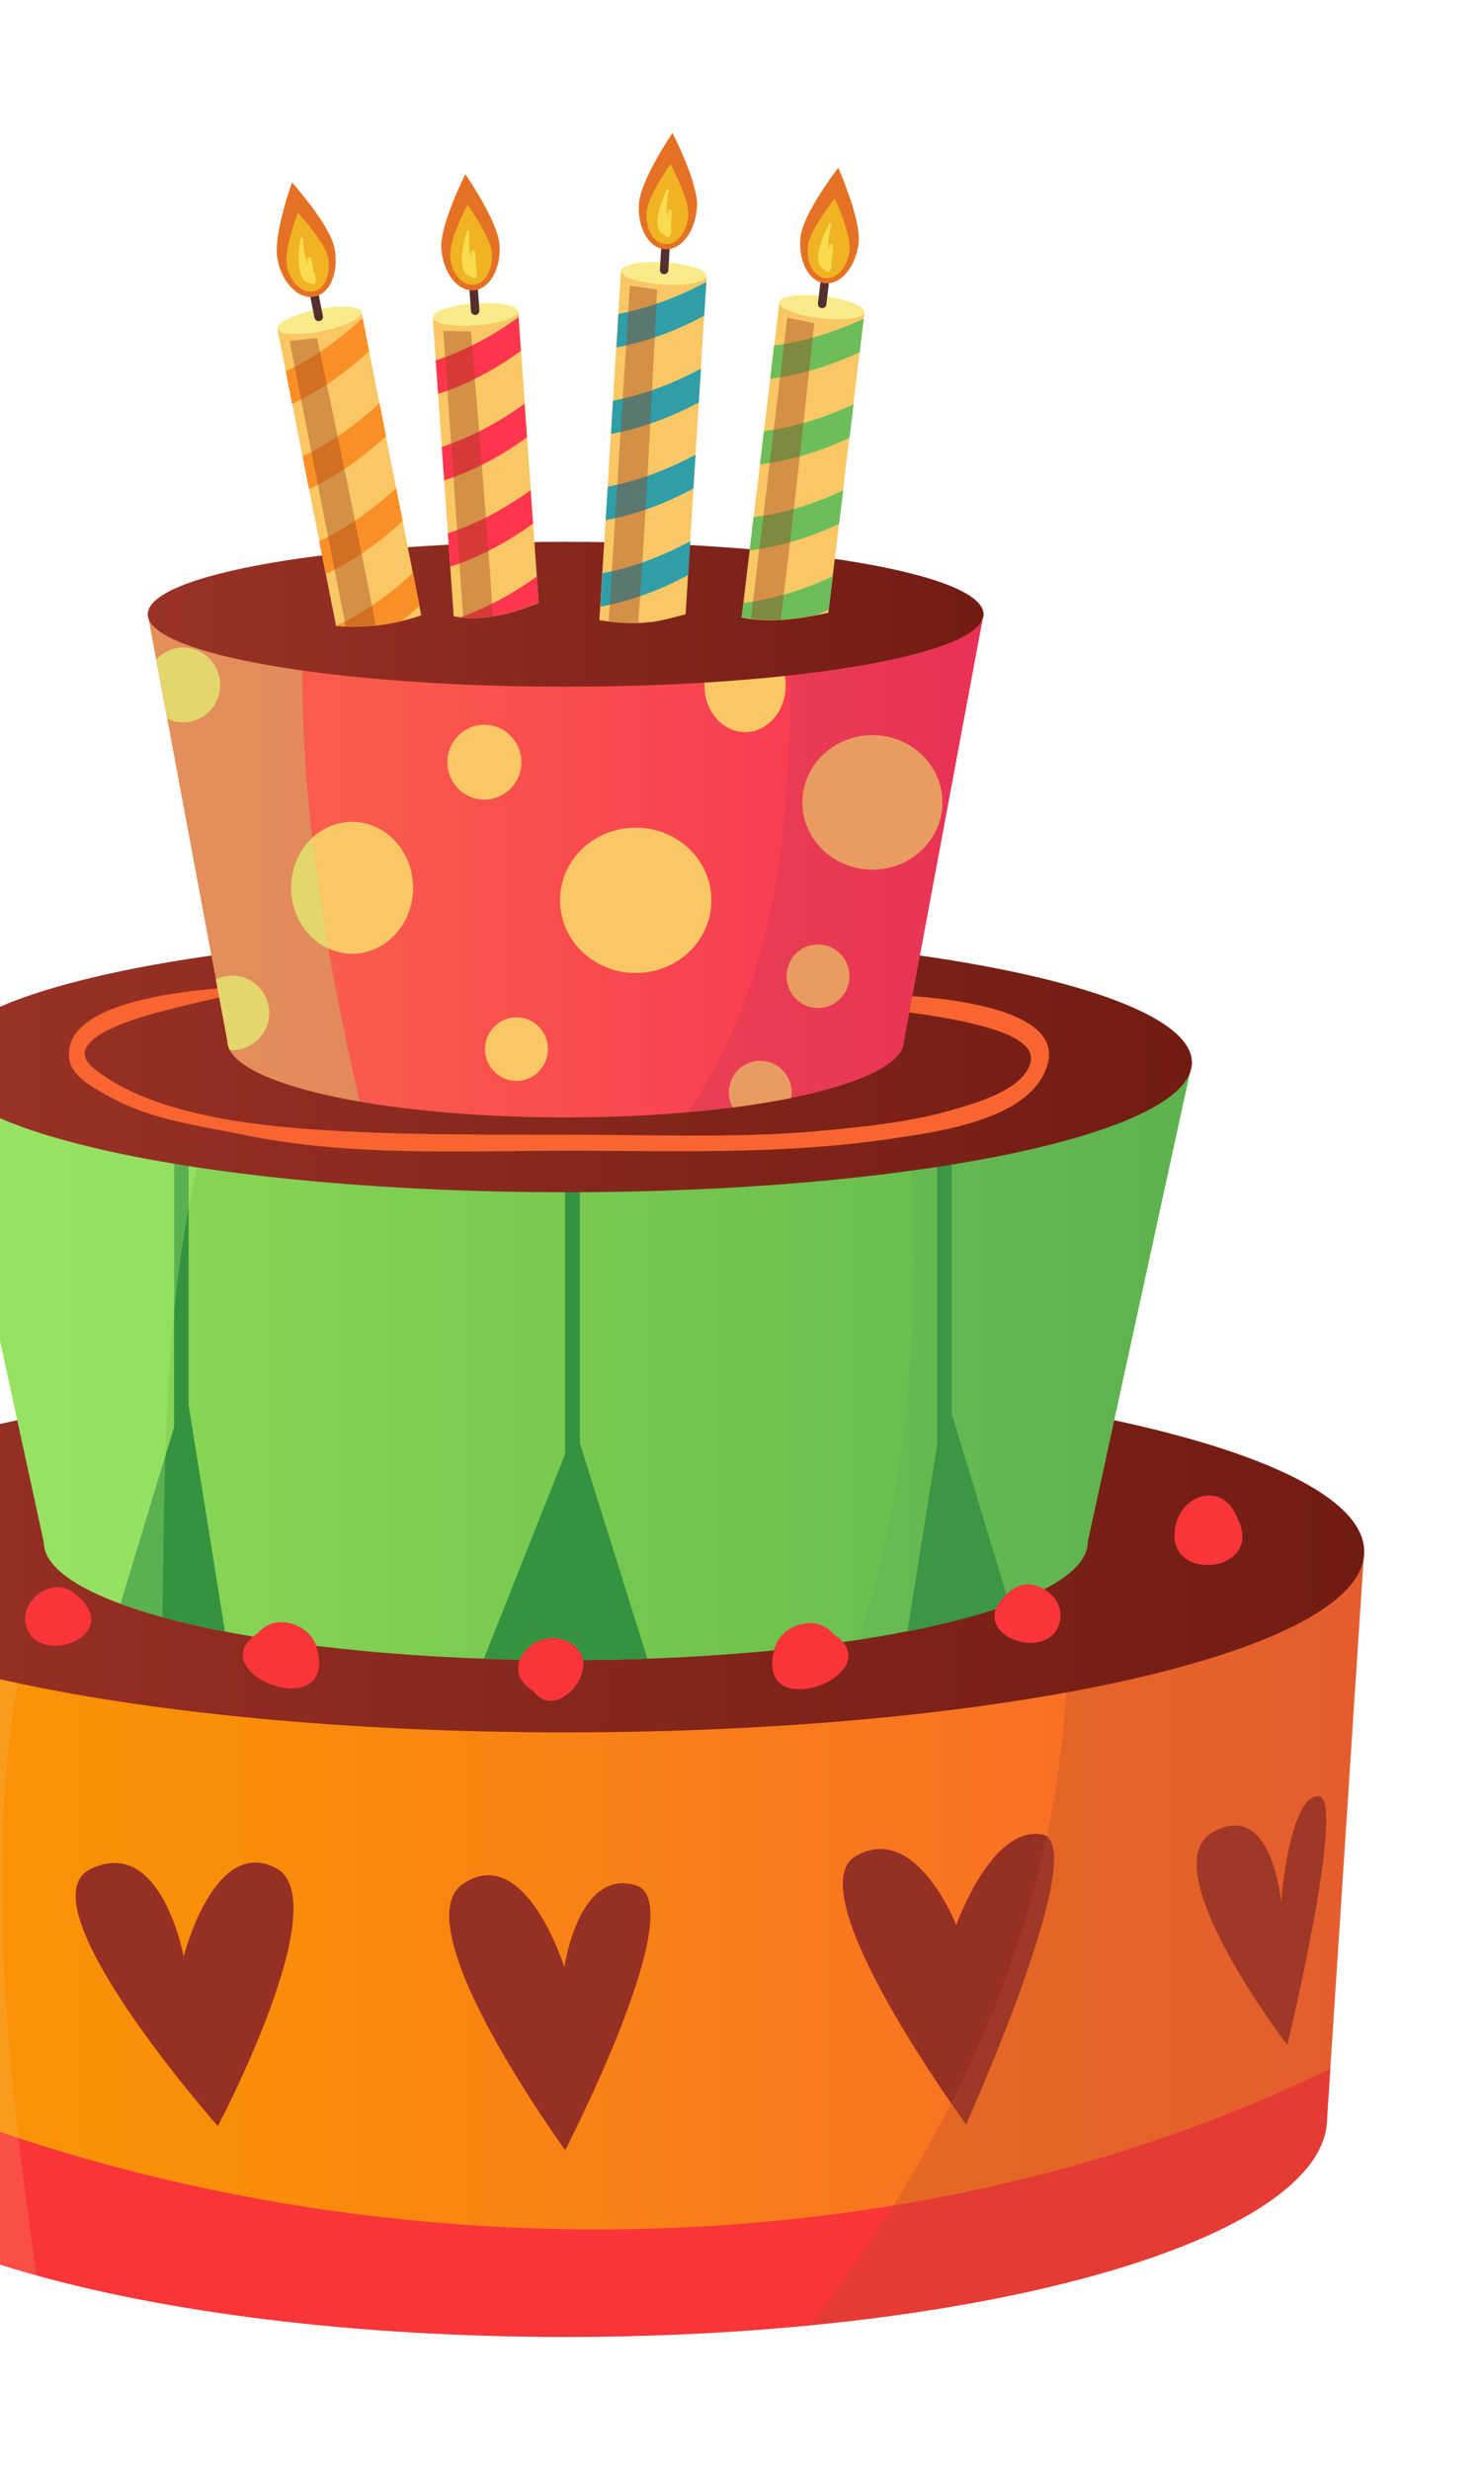 <svg width="223" height="371" viewBox="0 0 223 371" fill="none" xmlns="http://www.w3.org/2000/svg">
<g clip-path="url(#clip0_17_3344)">
<g clip-path="url(#clip1_17_3344)">
<path d="M-35 233.045L-29.445 318.069C-29.445 336.223 21.784 350.967 84.968 350.967C148.151 350.967 199.413 336.223 199.413 318.069L204.968 233.045H-35Z" fill="url(#paint0_linear_17_3344)"/>
<path d="M-30.127 307.676L-29.445 318.101C-29.445 336.256 21.784 351 84.968 351C148.151 351 199.413 336.256 199.413 318.101L199.9 310.697C129.894 344.927 38.221 341.744 -30.127 307.676Z" fill="#F93539"/>
<path d="M-16.256 309.073C-16.256 309.073 -37.209 271.433 -27.756 270.231C-18.303 269.029 -18.53 284.196 -18.53 284.196C-18.53 284.196 -19.764 273.511 -8.362 274.745C3.04 276.012 -16.256 309.073 -16.256 309.073Z" fill="#963024"/>
<path d="M32.731 319.335C32.731 319.335 3.04 285.722 13.663 280.688C24.253 275.654 27.599 293.874 27.599 293.874C27.599 293.874 32.147 275.752 41.438 280.558C50.728 285.365 32.731 319.335 32.731 319.335Z" fill="#963024"/>
<path d="M84.935 322.94C84.935 322.94 60.311 289.197 69.602 282.929C78.925 276.661 84.805 295.465 84.805 295.465C84.805 295.465 86.917 280.558 95.525 283.156C104.134 285.755 84.935 322.94 84.935 322.94Z" fill="#963024"/>
<path d="M145.162 319.075C145.162 319.075 119.564 284.098 128.562 278.804C137.593 273.511 143.7 289.132 143.7 289.132C143.7 289.132 148.963 274.16 156.597 275.524C164.199 276.888 145.162 319.108 145.162 319.108V319.075Z" fill="#963024"/>
<path d="M193.435 307.157C193.435 307.157 173.1 280.558 182.13 275.265C191.161 269.971 192.526 285.722 192.526 285.722C192.526 285.722 193.663 269.906 198.081 269.776C202.499 269.646 193.435 307.189 193.435 307.189V307.157Z" fill="#963024"/>
<g style="mix-blend-mode:color-dodge" opacity="0.2">
<path d="M7.88 233.045H-35L-29.445 318.069C-29.445 327.357 -16.061 335.736 5.476 341.711C0.539 306.994 -4.204 265.716 7.848 233.013L7.88 233.045Z" fill="#F9B87C"/>
</g>
<g style="mix-blend-mode:multiply" opacity="0.3">
<path d="M159.586 233.045C164.264 275.07 147.664 315.601 121.708 349.246C166.895 344.862 199.445 332.553 199.445 318.069L205 233.045H159.586Z" fill="#B44B2D"/>
</g>
<path d="M205 233.045C205 248.049 151.27 260.196 85 260.196C18.73 260.196 -35 248.049 -35 233.045C-35 218.041 18.73 205.895 85 205.895C151.27 205.895 205 218.041 205 233.045Z" fill="url(#paint1_linear_17_3344)"/>
<path d="M-9.109 159.583L6.581 231.616C6.581 241.424 41.697 249.348 85 249.348C128.303 249.348 163.452 241.392 163.452 231.616L179.142 159.583H-9.109Z" fill="url(#paint2_linear_17_3344)"/>
<path d="M140.81 173.256V217.132L136.359 245.029C142.336 243.86 147.502 242.496 151.692 240.97L143.019 212.39V173.256H140.81Z" fill="#34933E"/>
<path d="M26.17 171.665V214.307L18.113 240.872C22.369 242.431 27.696 243.86 33.804 245.062L28.346 211.026V171.665H26.137H26.17Z" fill="#34933E"/>
<path d="M84.903 176.699V218.431L72.721 249.121C76.716 249.251 80.809 249.349 85 249.349C89.191 249.349 93.284 249.284 97.279 249.121L87.144 216.775V176.699H84.935H84.903Z" fill="#34933E"/>
<g style="mix-blend-mode:screen" opacity="0.3">
<path d="M-9.109 159.583L6.581 231.616C6.581 235.903 13.273 239.8 24.415 242.886C24.838 215.118 24.48 185.337 34.388 159.583H-9.109Z" fill="#ADF980"/>
</g>
<g style="mix-blend-mode:multiply" opacity="0.2">
<path d="M135.612 159.583C138.795 188.163 137.983 218.853 129.05 246.296C149.775 243.113 163.419 237.722 163.419 231.616L179.109 159.583H135.612Z" fill="#57A060"/>
</g>
<path d="M179.109 159.584C179.109 170.333 136.976 179.069 85 179.069C33.024 179.069 -9.109 170.333 -9.109 159.584C-9.109 148.834 33.024 140.098 85 140.098C136.976 140.098 179.109 148.834 179.109 159.584Z" fill="url(#paint3_linear_17_3344)"/>
<path d="M128.368 149.516C127.621 149.581 127.393 150.685 128.173 150.88C132.363 151.854 156.24 153.218 154.876 159.454C153.933 163.805 146.072 165.851 142.531 166.858C136.814 168.482 130.642 169.132 124.729 169.716C112.353 170.983 99.748 170.463 87.306 170.431C75.254 170.398 63.138 170.528 51.086 169.879C39.976 169.294 23.018 167.8 14.02 160.395C8.53 155.881 22.174 152.439 24.87 151.757C29.353 150.588 33.868 149.613 38.384 148.606C38.709 148.542 38.644 147.989 38.319 148.022C32.244 148.477 9.05 149.451 10.414 159.096C10.804 161.889 14.735 163.773 16.749 164.877C22.759 168.19 29.938 169.067 36.532 170.431C53.002 173.873 70.577 172.769 87.306 172.834C102.932 172.899 118.525 173.354 134.02 171.015C140.939 169.976 155.525 168.157 157.507 159.486C159.716 149.776 133.663 149.094 128.335 149.483L128.368 149.516Z" fill="#F96530"/>
<path d="M22.206 92.26L34.161 156.336C34.161 162.701 56.933 167.832 85 167.832C113.067 167.832 135.839 162.669 135.839 156.336L147.794 92.26H22.206Z" fill="url(#paint4_linear_17_3344)"/>
<path d="M77.626 162.344C80.225 162.344 82.336 160.201 82.336 157.57C82.336 154.939 80.225 152.796 77.626 152.796C75.027 152.796 72.883 154.939 72.883 157.57C72.883 160.201 74.995 162.344 77.626 162.344Z" fill="#F9C764"/>
<path d="M78.34 114.474C78.34 111.389 75.839 108.855 72.785 108.855C69.732 108.855 67.231 111.356 67.231 114.474C67.231 117.592 69.699 120.092 72.785 120.092C75.871 120.092 78.34 117.592 78.34 114.474Z" fill="#F9C764"/>
<path d="M105.855 102.945C105.855 106.809 108.584 109.96 111.963 109.96C115.341 109.96 118.07 106.809 118.07 102.945C118.07 99.08 115.341 95.93 111.963 95.93C108.584 95.93 105.855 99.08 105.855 102.945Z" fill="#F9C764"/>
<path d="M122.91 151.4C125.509 151.4 127.653 149.256 127.653 146.626C127.653 143.995 125.541 141.852 122.91 141.852C120.279 141.852 118.2 143.995 118.2 146.626C118.2 149.256 120.311 151.4 122.91 151.4Z" fill="#F9C764"/>
<path d="M40.463 152.146C40.463 149.061 37.961 146.528 34.908 146.528C34.031 146.528 33.186 146.755 32.439 147.112L34.161 156.303C34.161 156.79 34.291 157.245 34.55 157.7C34.68 157.7 34.778 157.732 34.908 157.732C37.961 157.732 40.463 155.199 40.463 152.114V152.146Z" fill="#F9C764"/>
<path d="M43.744 133.342C43.744 138.798 47.837 143.248 52.905 143.248C57.972 143.248 62.066 138.831 62.066 133.342C62.066 127.854 57.972 123.437 52.905 123.437C47.837 123.437 43.744 127.854 43.744 133.342Z" fill="#F9C764"/>
<path d="M118.979 164.098C118.979 161.467 116.868 159.324 114.236 159.324C111.605 159.324 109.526 161.467 109.526 164.098C109.526 164.91 109.754 165.689 110.111 166.339C113.262 165.916 116.218 165.462 118.882 164.91C118.947 164.65 118.979 164.358 118.979 164.098Z" fill="#F9C764"/>
<path d="M141.621 120.514C141.621 114.928 136.911 110.414 131.096 110.414C125.281 110.414 120.571 114.928 120.571 120.514C120.571 126.1 125.281 130.614 131.096 130.614C136.911 130.614 141.621 126.1 141.621 120.514Z" fill="#F9C764"/>
<path d="M95.525 146.138C101.827 146.138 106.895 141.267 106.895 135.226C106.895 129.185 101.827 124.314 95.525 124.314C89.223 124.314 84.155 129.185 84.155 135.226C84.155 141.267 89.255 146.138 95.525 146.138Z" fill="#F9C764"/>
<path d="M25.13 107.946C25.845 108.303 26.657 108.498 27.534 108.498C30.587 108.498 33.089 105.997 33.089 102.88C33.089 99.762 30.587 97.261 27.534 97.261C25.942 97.261 24.513 97.943 23.473 99.047L25.13 107.914V107.946Z" fill="#F9C764"/>
<g style="mix-blend-mode:screen" opacity="0.3">
<path d="M45.628 92.26H22.206L34.161 156.336C34.161 160.038 41.957 163.351 54.042 165.462C48.584 141.624 44.426 117.202 45.628 92.26Z" fill="#ADF980"/>
</g>
<g style="mix-blend-mode:multiply" opacity="0.3">
<path d="M118.492 92.26C119.532 118.143 117.907 146.138 103.257 167.086C122.325 165.429 135.839 161.24 135.839 156.336L147.794 92.26H118.492Z" fill="#C13756"/>
</g>
<path d="M147.794 92.26C147.794 98.268 119.694 103.14 85 103.14C50.306 103.14 22.206 98.268 22.206 92.26C22.206 86.252 50.338 81.38 85 81.38C119.662 81.38 147.794 86.252 147.794 92.26Z" fill="url(#paint5_linear_17_3344)"/>
<path d="M63.3 92.422L54.301 46.825L41.665 49.326L50.501 94.013C54.821 94.403 59.272 93.819 63.3 92.422Z" fill="#F9C764"/>
<path d="M60.441 93.234C61.319 92.52 62.196 91.773 63.04 90.993L62.066 86.024C58.427 89.434 54.529 92.13 50.566 93.981C53.879 94.273 57.258 93.981 60.441 93.234Z" fill="#F98F27"/>
<path d="M42.932 55.756L43.906 60.693C47.87 58.809 51.8 56.146 55.471 52.736L54.497 47.767C50.826 51.177 46.928 53.873 42.964 55.756H42.932Z" fill="#F98F27"/>
<path d="M45.466 68.519L46.44 73.456C50.404 71.572 54.334 68.942 58.005 65.499L57.031 60.53C53.36 63.973 49.462 66.636 45.498 68.519H45.466Z" fill="#F98F27"/>
<path d="M47.967 81.283L48.942 86.219C52.905 84.335 56.836 81.672 60.506 78.262L59.532 73.293C55.861 76.704 51.963 79.399 47.967 81.283Z" fill="#F98F27"/>
<g style="mix-blend-mode:color-dodge" opacity="0.4">
<path d="M56.478 93.949C53.002 76.054 47.642 50.755 47.642 50.755L43.517 51.21L51.963 94.111C53.489 94.176 55.016 94.111 56.511 93.949H56.478Z" fill="#9B3E19"/>
</g>
<path d="M54.301 46.858C54.464 47.767 51.8 49.034 48.324 49.748C44.816 50.43 41.86 50.268 41.697 49.358C41.535 48.449 44.199 47.183 47.707 46.468C51.183 45.786 54.172 45.949 54.334 46.858H54.301Z" fill="#F9EB8C"/>
<path d="M48.519 47.475C48.584 47.832 48.357 48.157 47.999 48.222C47.642 48.287 47.317 48.059 47.252 47.702L46.083 41.759C46.018 41.402 46.245 41.077 46.603 41.012C46.928 40.947 47.285 41.174 47.35 41.532L48.519 47.475Z" fill="#53302E"/>
<path d="M50.273 37.277C50.956 40.849 49.624 44.097 47.252 44.552C44.881 45.007 42.38 42.506 41.697 38.966C40.983 35.426 43.874 27.404 43.874 27.404C43.874 27.404 49.591 33.737 50.273 37.277Z" fill="#E57224"/>
<path d="M49.299 38.739C49.786 41.175 48.779 43.448 47.09 43.773C45.401 44.097 43.614 42.409 43.127 39.94C42.639 37.505 44.751 31.951 44.751 31.951C44.751 31.951 48.812 36.27 49.299 38.706V38.739Z" fill="#EFB323"/>
<path d="M47.447 41.759C47.35 41.337 47.252 41.077 47.187 40.785C47.057 40.135 46.895 39.486 46.733 38.804C46.635 38.479 46.18 38.576 46.213 38.901C46.245 39.161 46.245 39.453 46.278 39.713C46.18 39.486 46.115 39.291 46.05 39.063C45.725 38.024 45.563 36.92 45.498 35.848C45.498 35.686 45.206 35.589 45.173 35.783C44.881 37.18 44.231 42.538 46.7 42.506C46.895 42.831 47.382 42.733 47.415 42.441C47.447 42.279 47.447 42.116 47.447 41.954C47.447 41.856 47.447 41.759 47.447 41.694V41.759Z" fill="#F9DB4D"/>
<path d="M80.939 90.506L77.886 46.728L65.022 47.637L68.172 92.552C72.136 93.397 77.073 92.195 80.939 90.539V90.506Z" fill="#F9C764"/>
<path d="M80.939 90.506L80.679 86.577C76.944 89.272 73.045 91.318 69.212 92.715C72.98 93.169 77.431 92.033 80.939 90.506Z" fill="#FF364D"/>
<path d="M65.476 54.165L65.834 59.166C69.992 57.802 74.215 55.659 78.275 52.703L77.918 47.637C73.858 50.593 69.634 52.769 65.476 54.133V54.165Z" fill="#FF364D"/>
<path d="M66.386 67.156L66.743 72.157C70.934 70.793 75.124 68.65 79.185 65.694L78.828 60.628C74.767 63.583 70.544 65.759 66.386 67.123V67.156Z" fill="#FF364D"/>
<path d="M67.295 80.114L67.653 85.115C71.811 83.751 76.034 81.607 80.094 78.652L79.737 73.618C75.677 76.541 71.454 78.749 67.295 80.114Z" fill="#FF364D"/>
<g style="mix-blend-mode:color-dodge" opacity="0.4">
<path d="M74.085 92.552C72.85 74.43 70.771 49.781 70.771 49.781L66.613 49.716L69.602 92.747C71.031 92.877 72.558 92.812 74.085 92.552Z" fill="#9B3E19"/>
</g>
<path d="M77.853 46.761C77.918 47.67 75.092 48.612 71.551 48.872C68.01 49.132 65.087 48.579 65.022 47.67C64.957 46.761 67.783 45.819 71.324 45.559C74.865 45.332 77.788 45.851 77.853 46.761Z" fill="#F9EB8C"/>
<path d="M72.038 46.631C72.038 46.988 71.778 47.28 71.454 47.313C71.096 47.313 70.804 47.085 70.772 46.728L70.349 40.687C70.317 40.33 70.577 40.038 70.934 40.005C71.291 40.005 71.584 40.233 71.616 40.59L72.038 46.631Z" fill="#53302E"/>
<path d="M75.059 36.758C75.319 40.363 73.565 43.448 71.161 43.61C68.757 43.773 66.581 40.98 66.321 37.375C66.061 33.77 69.927 26.17 69.927 26.17C69.927 26.17 74.799 33.153 75.059 36.758Z" fill="#E57224"/>
<path d="M73.922 38.057C74.085 40.525 72.85 42.668 71.096 42.766C69.375 42.896 67.815 40.98 67.653 38.479C67.49 35.978 70.252 30.75 70.252 30.75C70.252 30.75 73.728 35.556 73.922 38.024V38.057Z" fill="#EFB323"/>
<path d="M71.681 40.817C71.648 40.395 71.584 40.103 71.551 39.843C71.486 39.161 71.421 38.479 71.356 37.83C71.324 37.505 70.836 37.537 70.836 37.862C70.836 38.122 70.836 38.414 70.804 38.674C70.739 38.447 70.707 38.252 70.641 38.024C70.447 36.985 70.414 35.849 70.512 34.777C70.512 34.614 70.252 34.484 70.187 34.679C69.699 36.043 68.4 41.272 70.836 41.564C70.999 41.922 71.486 41.889 71.551 41.597C71.616 41.434 71.648 41.272 71.648 41.11C71.648 41.012 71.681 40.947 71.648 40.85L71.681 40.817Z" fill="#F9DB4D"/>
<path d="M97.669 93.462C99.488 93.234 101.275 92.715 103.029 92.26L106.18 41.434L93.316 40.623L90.068 93.137C92.634 93.592 95.233 93.754 97.637 93.429L97.669 93.462Z" fill="#F9C764"/>
<path d="M90.522 86.122L90.23 91.124C94.55 90.312 99.001 88.753 103.419 86.35L103.744 81.283C99.326 83.654 94.875 85.278 90.555 86.09L90.522 86.122Z" fill="#2F9EA8"/>
<path d="M92.926 47.183L92.634 52.184C96.954 51.372 101.405 49.813 105.823 47.41L106.148 42.344C101.73 44.715 97.279 46.338 92.959 47.15L92.926 47.183Z" fill="#2F9EA8"/>
<path d="M92.114 60.173L91.822 65.175C96.142 64.363 100.593 62.804 105.011 60.433L105.336 55.367C100.918 57.737 96.467 59.361 92.147 60.173H92.114Z" fill="#2F9EA8"/>
<path d="M91.334 73.132L91.01 78.133C95.33 77.321 99.813 75.762 104.198 73.359L104.523 68.293C100.105 70.663 95.622 72.287 91.334 73.099V73.132Z" fill="#2F9EA8"/>
<g style="mix-blend-mode:color-dodge" opacity="0.4">
<path d="M95.915 93.592C97.215 75.762 98.741 43.513 98.741 43.513L94.648 42.896L91.465 93.364C92.959 93.559 94.453 93.657 95.915 93.592Z" fill="#9B3E19"/>
</g>
<path d="M106.18 41.467C106.115 42.376 103.192 42.961 99.651 42.734C96.11 42.506 93.284 41.597 93.349 40.655C93.413 39.746 96.337 39.161 99.878 39.389C103.419 39.616 106.245 40.525 106.213 41.434L106.18 41.467Z" fill="#F9EB8C"/>
<path d="M100.43 40.59C100.43 40.947 100.105 41.207 99.748 41.175C99.391 41.175 99.131 40.85 99.163 40.493L99.521 34.452C99.521 34.095 99.846 33.835 100.203 33.867C100.56 33.867 100.82 34.192 100.788 34.55L100.43 40.59Z" fill="#53302E"/>
<path d="M104.718 31.172C104.491 34.776 102.347 37.602 99.943 37.44C97.539 37.31 95.753 34.224 96.012 30.62C96.24 27.015 101.048 19.967 101.048 19.967C101.048 19.967 104.978 27.534 104.751 31.139L104.718 31.172Z" fill="#E57224"/>
<path d="M103.419 32.341C103.257 34.842 101.73 36.758 100.008 36.66C98.286 36.563 96.987 34.452 97.15 31.951C97.312 29.451 100.755 24.644 100.755 24.644C100.755 24.644 103.582 29.873 103.419 32.341Z" fill="#EFB323"/>
<path d="M100.853 34.777C100.853 34.354 100.853 34.062 100.853 33.77C100.853 33.088 100.918 32.406 100.918 31.756C100.918 31.432 100.463 31.399 100.398 31.724C100.398 31.984 100.301 32.276 100.268 32.536C100.268 32.308 100.203 32.081 100.203 31.854C100.138 30.782 100.268 29.645 100.495 28.606C100.528 28.444 100.301 28.281 100.203 28.444C99.553 29.71 97.572 34.744 99.943 35.329C100.073 35.686 100.528 35.718 100.658 35.459C100.755 35.296 100.788 35.166 100.82 35.004C100.853 34.907 100.885 34.842 100.885 34.744L100.853 34.777Z" fill="#F9DB4D"/>
<path d="M124.469 92.033L129.894 46.891L117.128 45.364L111.443 92.747C115.374 93.624 119.986 93.007 124.502 92.033H124.469Z" fill="#F9C764"/>
<path d="M122.553 92.423C123.202 92.163 123.885 91.903 124.534 91.578L125.152 86.544C120.604 88.688 116.056 90.019 111.703 90.572L111.443 92.715C114.821 93.462 118.687 93.105 122.553 92.39V92.423Z" fill="#6DBD5B"/>
<path d="M116.316 51.892L115.731 56.893C120.084 56.341 124.632 55.01 129.18 52.899L129.797 47.865C125.249 49.976 120.701 51.34 116.348 51.892H116.316Z" fill="#6DBD5B"/>
<path d="M114.789 64.785L114.204 69.754C118.557 69.202 123.105 67.87 127.653 65.759L128.27 60.726C123.722 62.837 119.174 64.201 114.821 64.753L114.789 64.785Z" fill="#6DBD5B"/>
<path d="M113.23 77.71L112.645 82.679C116.998 82.127 121.546 80.796 126.094 78.685L126.711 73.651C122.163 75.794 117.615 77.126 113.262 77.678L113.23 77.71Z" fill="#6DBD5B"/>
<g style="mix-blend-mode:color-dodge" opacity="0.4">
<path d="M117.323 93.105C119.564 74.983 122.358 48.547 122.358 48.547L118.297 47.703L112.84 92.975C114.269 93.17 115.796 93.202 117.355 93.105H117.323Z" fill="#9B3E19"/>
</g>
<path d="M129.894 46.923C129.797 47.832 126.841 48.222 123.3 47.8C119.759 47.377 116.998 46.306 117.128 45.364C117.225 44.455 120.181 44.065 123.722 44.487C127.263 44.909 130.024 45.981 129.927 46.89L129.894 46.923Z" fill="#F9EB8C"/>
<path d="M124.177 45.721C124.144 46.078 123.82 46.338 123.462 46.273C123.105 46.241 122.878 45.916 122.91 45.559L123.625 39.551C123.657 39.194 123.982 38.966 124.339 38.999C124.697 39.031 124.957 39.356 124.892 39.713L124.177 45.721Z" fill="#53302E"/>
<path d="M129.017 36.563C128.595 40.136 126.289 42.831 123.885 42.539C121.481 42.246 119.889 39.096 120.311 35.524C120.734 31.919 125.964 25.196 125.964 25.196C125.964 25.196 129.44 32.958 129.017 36.563Z" fill="#E57224"/>
<path d="M127.653 37.667C127.361 40.136 125.736 41.987 123.982 41.759C122.26 41.565 121.091 39.389 121.416 36.888C121.708 34.42 125.444 29.808 125.444 29.808C125.444 29.808 127.945 35.167 127.653 37.635V37.667Z" fill="#EFB323"/>
<path d="M124.957 39.941C124.957 39.519 124.957 39.226 125.022 38.934C125.087 38.252 125.152 37.57 125.184 36.92C125.184 36.596 124.729 36.531 124.664 36.856C124.599 37.115 124.534 37.375 124.469 37.667C124.469 37.44 124.469 37.213 124.469 36.986C124.469 35.914 124.664 34.809 124.924 33.77C124.957 33.608 124.729 33.413 124.632 33.608C123.917 34.842 121.643 39.746 123.982 40.493C124.08 40.85 124.534 40.915 124.697 40.688C124.794 40.525 124.827 40.395 124.892 40.233C124.924 40.136 124.957 40.071 124.989 39.973L124.957 39.941Z" fill="#F9DB4D"/>
<path d="M11.096 239.216C7.913 236.78 3.04 240.19 3.885 243.99C5.411 250.778 19.38 245.581 11.096 239.216Z" fill="#F93539"/>
<path d="M47.577 247.4C46.603 243.925 41.34 242.139 38.806 245.257C29.581 251.232 50.988 259.449 47.577 247.4Z" fill="#F93539"/>
<path d="M85.13 246.458C80.16 244.25 74.637 250.81 80.192 254.025C83.733 259.092 91.724 249.381 85.13 246.458Z" fill="#F93539"/>
<path d="M176.478 230.61C176.543 224.472 183.82 222.068 185.996 228.141C189.894 235.936 176.413 237.69 176.478 230.61Z" fill="#F93539"/>
<path d="M152.049 238.794C155.233 236.358 160.138 239.768 159.261 243.568C157.734 250.355 143.766 245.127 152.049 238.794Z" fill="#F93539"/>
<path d="M116.413 247.53C117.388 244.055 122.65 242.301 125.184 245.387C134.41 251.362 113.002 259.579 116.413 247.53Z" fill="#F93539"/>
</g>
</g>
<defs>
<linearGradient id="paint0_linear_17_3344" x1="-35" y1="292.023" x2="205" y2="292.023" gradientUnits="userSpaceOnUse">
<stop stop-color="#F99900"/>
<stop offset="0.29" stop-color="#F98E09"/>
<stop offset="0.78" stop-color="#F97223"/>
<stop offset="1" stop-color="#F96431"/>
</linearGradient>
<linearGradient id="paint1_linear_17_3344" x1="-35" y1="233.045" x2="205" y2="233.045" gradientUnits="userSpaceOnUse">
<stop stop-color="#9A3226"/>
<stop offset="1" stop-color="#711C13"/>
</linearGradient>
<linearGradient id="paint2_linear_17_3344" x1="-9.109" y1="204.466" x2="179.109" y2="204.466" gradientUnits="userSpaceOnUse">
<stop stop-color="#92DB58"/>
<stop offset="1" stop-color="#5FB74B"/>
</linearGradient>
<linearGradient id="paint3_linear_17_3344" x1="-9.109" y1="159.584" x2="179.109" y2="159.584" gradientUnits="userSpaceOnUse">
<stop stop-color="#9A3226"/>
<stop offset="1" stop-color="#711C13"/>
</linearGradient>
<linearGradient id="paint4_linear_17_3344" x1="22.206" y1="130.062" x2="147.794" y2="130.062" gradientUnits="userSpaceOnUse">
<stop stop-color="#F9644B"/>
<stop offset="0.3" stop-color="#F9584D"/>
<stop offset="0.84" stop-color="#F93953"/>
<stop offset="1" stop-color="#F92F56"/>
</linearGradient>
<linearGradient id="paint5_linear_17_3344" x1="22.206" y1="92.26" x2="147.794" y2="92.26" gradientUnits="userSpaceOnUse">
<stop stop-color="#9A3226"/>
<stop offset="1" stop-color="#711C13"/>
</linearGradient>
<clipPath id="clip0_17_3344">
<rect width="223" height="371" fill="white"/>
</clipPath>
<clipPath id="clip1_17_3344">
<rect width="240" height="331" fill="white" transform="translate(-35 20)"/>
</clipPath>
</defs>
</svg>
